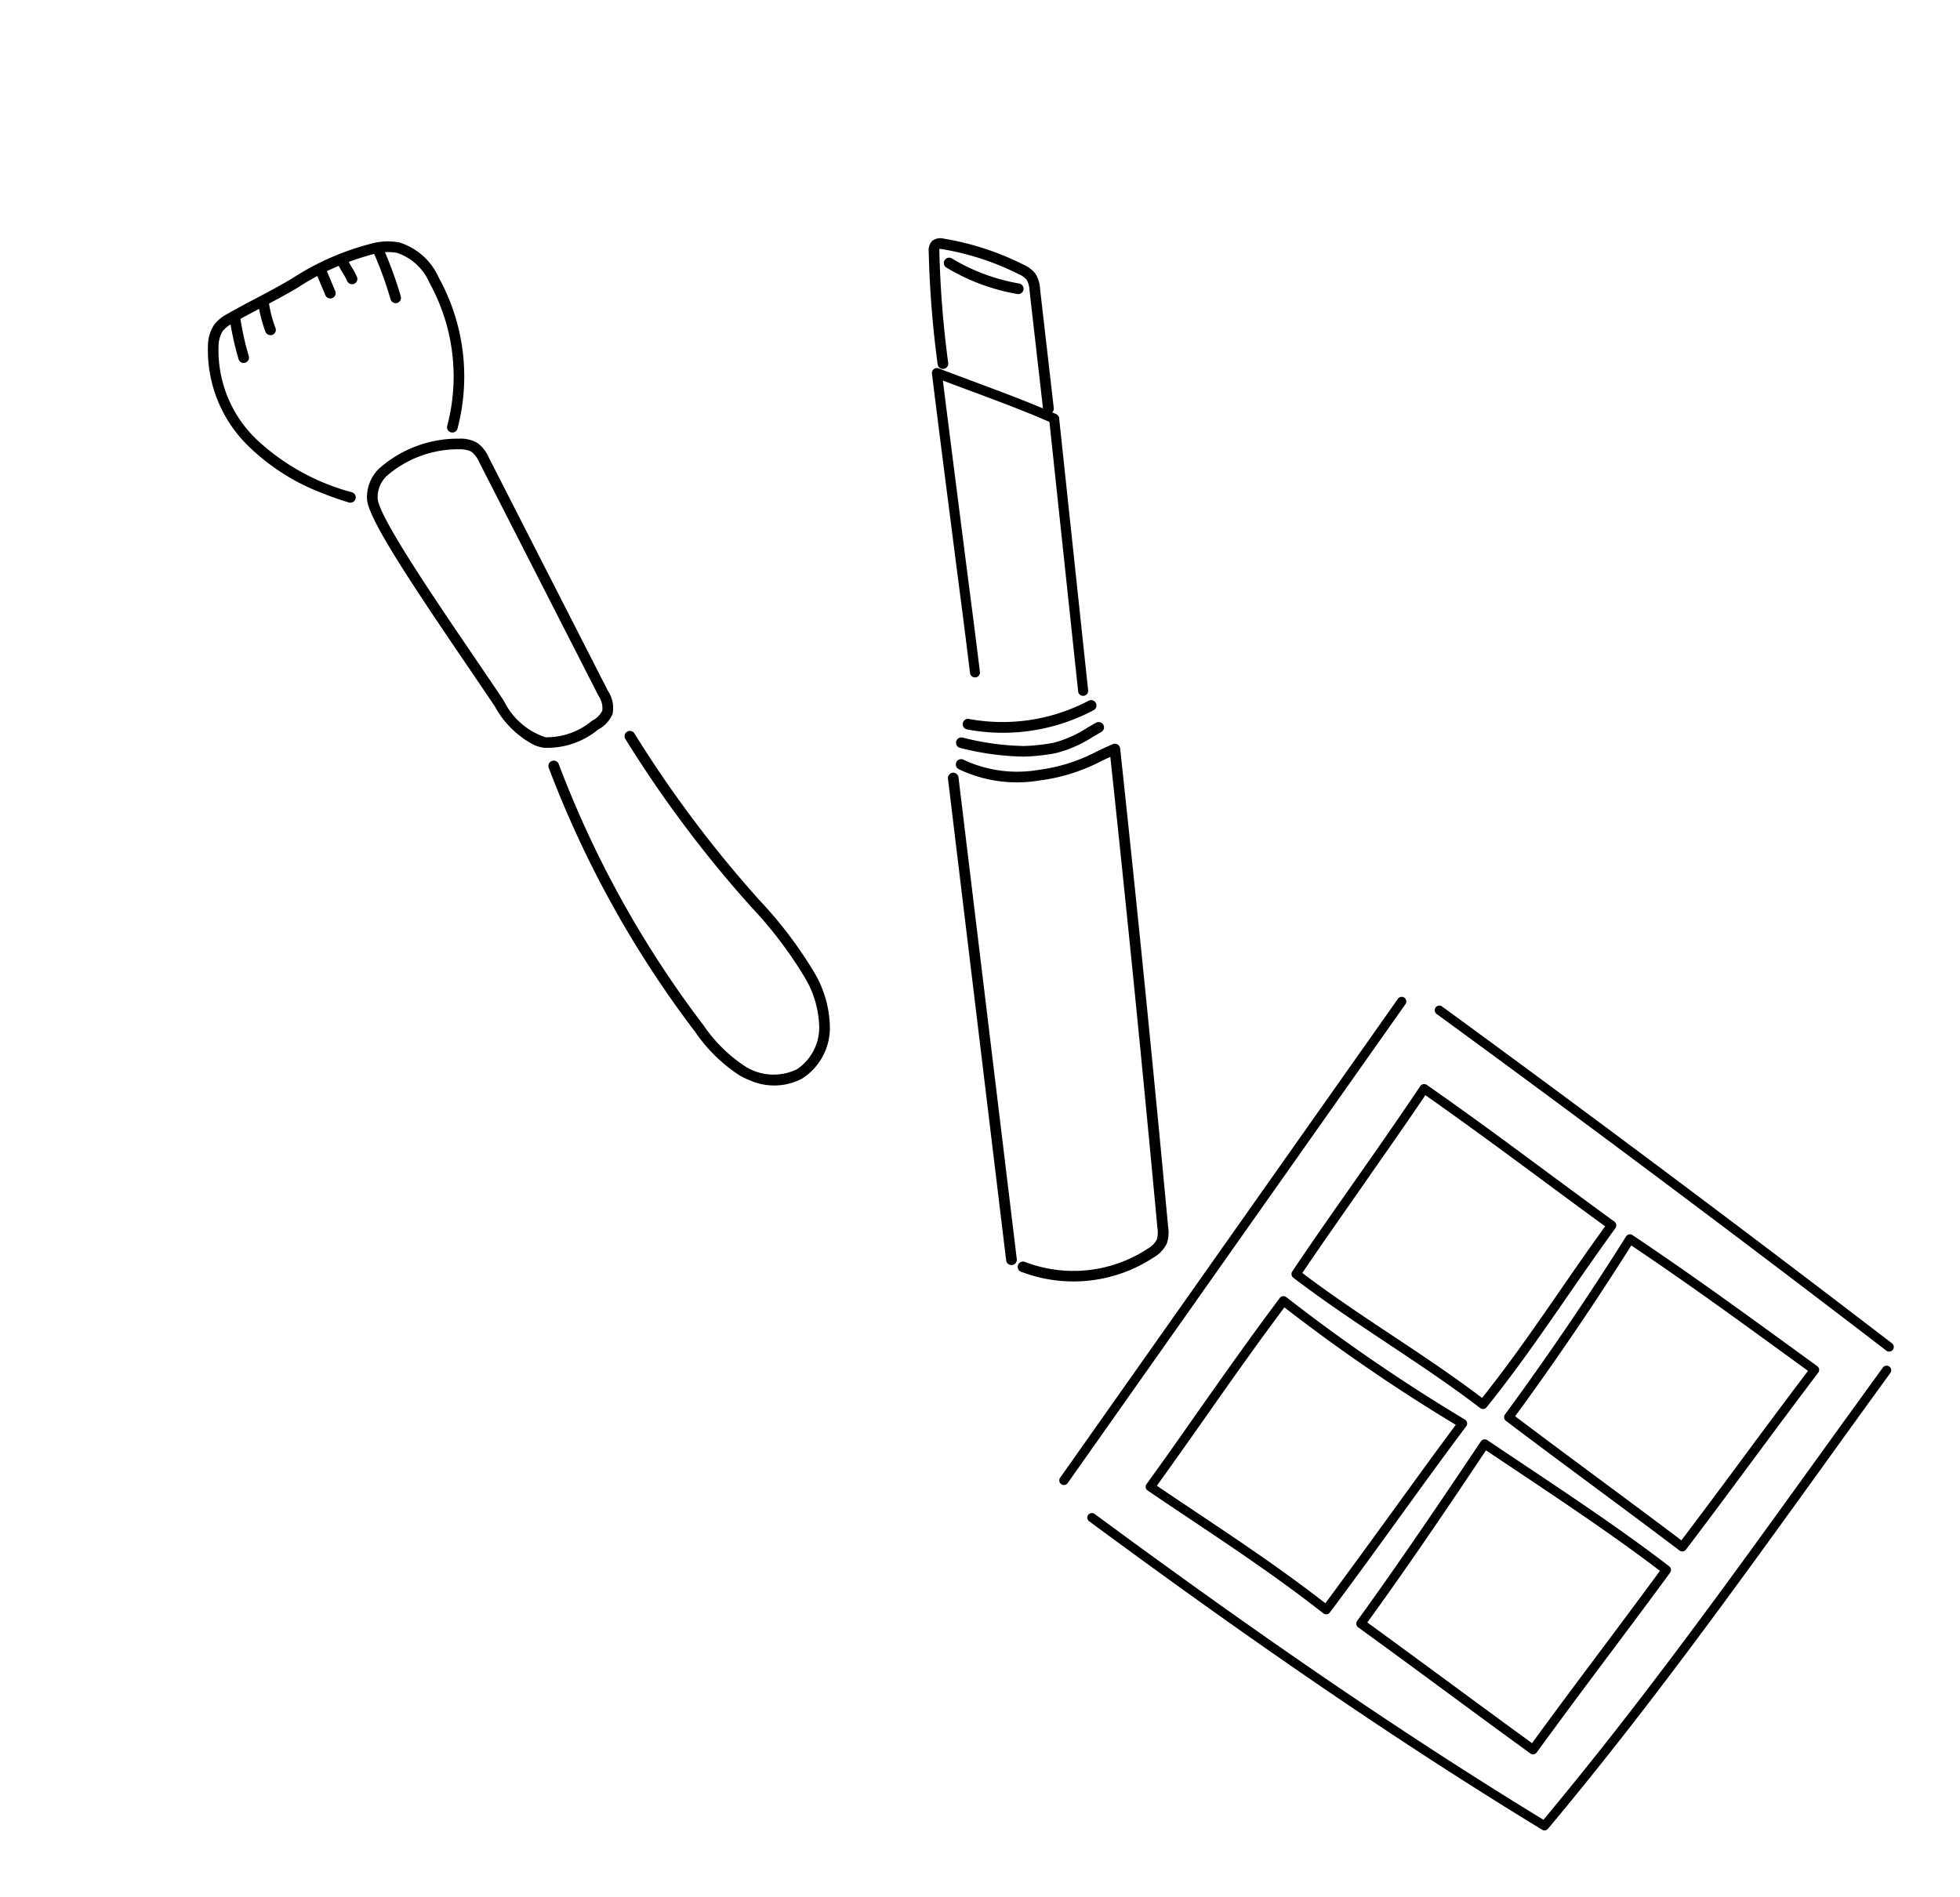 <svg xmlns="http://www.w3.org/2000/svg" xmlns:xlink="http://www.w3.org/1999/xlink" width="78.599" height="76.078" viewBox="0 0 78.599 76.078">
  <defs>
    <clipPath id="clip-path">
      <rect id="長方形_23799" data-name="長方形 23799" width="48.908" height="37.802" fill="none"/>
    </clipPath>
    <clipPath id="clip-path-2">
      <rect id="長方形_23800" data-name="長方形 23800" width="33.92" height="33.894" transform="translate(0 0)" fill="none"/>
    </clipPath>
  </defs>
  <g id="グループ_15037" data-name="グループ 15037" transform="translate(-859.368 -1003.526)">
    <g id="グループ_14894" data-name="グループ 14894" transform="translate(872.916 1003.526) rotate(21)">
      <g id="グループ_14893" data-name="グループ 14893" transform="translate(0 0)" clip-path="url(#clip-path)">
        <path id="パス_823" data-name="パス 823" d="M12.091,11.375a3.111,3.111,0,0,1-.493-.039,6.38,6.38,0,0,1-2.283-.994A42.008,42.008,0,0,1,.053,2.572a.214.214,0,1,1,.321-.282A41.566,41.566,0,0,0,9.539,9.979a6.036,6.036,0,0,0,2.127.935,2.135,2.135,0,0,0,2-.628,2.015,2.015,0,0,0,.223-1.922A4.043,4.043,0,0,0,12.6,6.7,16.52,16.52,0,0,0,9.6,4.851L9.05,4.564A47.882,47.882,0,0,1,2.5.384a.213.213,0,0,1,.258-.34A47.416,47.416,0,0,0,9.25,4.186l.546.286a16.827,16.827,0,0,1,3.082,1.9,4.456,4.456,0,0,1,1.414,1.847A2.415,2.415,0,0,1,14,10.554a2.4,2.4,0,0,1-1.909.821" transform="translate(18.887 23.156)"/>
        <path id="パス_824" data-name="パス 824" d="M9.956,10.517A3.774,3.774,0,0,1,7.91,9.641c-.494-.349-1.068-.748-1.676-1.17C2.991,6.219.483,4.44.143,3.724a1.6,1.6,0,0,1,0-1.324A4.772,4.772,0,0,1,2.724.117,1.317,1.317,0,0,1,3.479.023a1.465,1.465,0,0,1,.63.389l7.805,7.017a1.226,1.226,0,0,1,.5.784,1.246,1.246,0,0,1-.317.806,3.2,3.2,0,0,1-1.769,1.459,1.792,1.792,0,0,1-.368.038M3.27.427a1.17,1.17,0,0,0-.4.09A4.378,4.378,0,0,0,.539,2.56a1.185,1.185,0,0,0-.01.981C.847,4.211,4.1,6.47,6.477,8.12c.609.424,1.185.823,1.679,1.173a2.855,2.855,0,0,0,2.08.768,2.83,2.83,0,0,0,1.512-1.293.889.889,0,0,0,.236-.522.886.886,0,0,0-.356-.5L3.823.729A1.131,1.131,0,0,0,3.382.439.492.492,0,0,0,3.27.427" transform="translate(8.131 14.561)"/>
        <path id="パス_825" data-name="パス 825" d="M6.66,10.51a8.648,8.648,0,0,1-3.489-.652A5.379,5.379,0,0,1,.092,6.593,1.538,1.538,0,0,1,.043,5.73,1.748,1.748,0,0,1,.41,5.124c.278-.34.552-.654.826-.967s.542-.62.817-.956l.223-.275A10.634,10.634,0,0,1,4.877.38,2.5,2.5,0,0,1,5.793.017a2.562,2.562,0,0,1,1.98.755A8.2,8.2,0,0,1,10.64,6.155a.213.213,0,1,1-.425.037A7.759,7.759,0,0,0,7.5,1.1,2.177,2.177,0,0,0,5.853.44,2.112,2.112,0,0,0,5.1.746,10.318,10.318,0,0,0,2.609,3.2l-.225.276c-.278.34-.552.654-.826.967s-.542.62-.817.956a1.411,1.411,0,0,0-.288.456A1.15,1.15,0,0,0,.5,6.472a4.948,4.948,0,0,0,2.84,3,8.97,8.97,0,0,0,4.265.581.213.213,0,1,1,.03.426q-.5.036-.977.036" transform="translate(0 8.177)"/>
        <path id="パス_826" data-name="パス 826" d="M1.15,1.854a.213.213,0,0,1-.17-.084A11.834,11.834,0,0,1,.027.317.213.213,0,1,1,.4.11a11.37,11.37,0,0,0,.919,1.4.214.214,0,0,1-.169.343" transform="translate(0.466 13.105)"/>
        <path id="パス_827" data-name="パス 827" d="M.863,1.337A.213.213,0,0,1,.7,1.266,5.385,5.385,0,0,1,.027.318.213.213,0,1,1,.4.109a4.958,4.958,0,0,0,.623.873.213.213,0,0,1-.159.356" transform="translate(1.356 12.194)"/>
        <path id="パス_828" data-name="パス 828" d="M.883,1.123a.212.212,0,0,1-.154-.065L.06.361a.213.213,0,1,1,.308-.3l.67.7a.214.214,0,0,1-.006.3.211.211,0,0,1-.148.06" transform="translate(3.049 10.176)"/>
        <path id="パス_829" data-name="パス 829" d="M.822.947A.212.212,0,0,1,.668.881,2.862,2.862,0,0,0,.387.642,3.218,3.218,0,0,1,.059.361a.213.213,0,1,1,.308-.3A2.823,2.823,0,0,0,.65.306a3.2,3.2,0,0,1,.326.28A.213.213,0,0,1,.822.947" transform="translate(3.718 9.505)"/>
        <path id="パス_830" data-name="パス 830" d="M1.551,1.967a.214.214,0,0,1-.17-.085A15.061,15.061,0,0,0,.062.364a.213.213,0,1,1,.3-.3A15.524,15.524,0,0,1,1.721,1.625a.213.213,0,0,1-.17.342" transform="translate(4.895 8.568)"/>
        <path id="パス_831" data-name="パス 831" d="M9.309,17.615a.213.213,0,0,1-.189-.114L.025.313A.213.213,0,1,1,.4.113L9.5,17.3a.214.214,0,0,1-.188.313" transform="translate(34.016 20.088)"/>
        <path id="パス_832" data-name="パス 832" d="M9.789,21.134h-.04a.213.213,0,0,1,0-.426h.039a5.422,5.422,0,0,0,4.377-2.272.911.911,0,0,0,.2-.462,1.055,1.055,0,0,0-.145-.442C11.436,11.894,8.564,6.19,5.687.571L5.444.82A7.349,7.349,0,0,1,3.378,2.47a5.421,5.421,0,0,1-3.2.739.213.213,0,0,1,.068-.421,5.052,5.052,0,0,0,2.942-.7A6.906,6.906,0,0,0,5.138.523c.149-.154.3-.309.456-.462A.216.216,0,0,1,5.778,0a.212.212,0,0,1,.155.113c2.923,5.7,5.842,11.5,8.674,17.226a1.379,1.379,0,0,1,.189.639,1.289,1.289,0,0,1-.282.7,5.855,5.855,0,0,1-4.726,2.453" transform="translate(34.112 16.668)"/>
        <path id="パス_833" data-name="パス 833" d="M.213,2.994a.214.214,0,0,1-.032-.425A10.6,10.6,0,0,0,2.6,2.005a7.476,7.476,0,0,0,1.078-.555A4.715,4.715,0,0,0,4.737.38c.084-.1.166-.206.249-.3A.213.213,0,0,1,5.313.35c-.081.1-.161.2-.243.3A5.021,5.021,0,0,1,3.9,1.813a7.949,7.949,0,0,1-1.148.59,10.96,10.96,0,0,1-2.508.588l-.032,0" transform="translate(33.803 16.07)"/>
        <path id="パス_834" data-name="パス 834" d="M.213,2.895a.213.213,0,0,1-.03-.425A7.411,7.411,0,0,0,4.375.074.214.214,0,0,1,4.7.353,7.754,7.754,0,0,1,.244,2.893l-.03,0" transform="translate(33.803 15.376)"/>
        <path id="パス_835" data-name="パス 835" d="M5.933,11.083a.2.2,0,0,1-.179-.106C4.6,8.808,4.728,9.062,3.546,6.869S1.181,2.481.023.311A.2.2,0,0,1,.029.117.2.2,0,0,1,.2.021C.754.021,1.282.016,1.8.01,2.978,0,4.092-.014,5.256.044a.2.2,0,0,1,.171.11l5,9.778a.2.2,0,0,1-.091.266.2.2,0,0,1-.271-.089L5.118.434C4.008.383,2.935.394,1.8.406,1.39.411.969.415.535.417,1.643,2.491,2.773,4.587,3.9,6.684c1.183,2.194,1.051,1.94,2.209,4.109a.2.2,0,0,1-.085.268.208.208,0,0,1-.093.023" transform="translate(27.587 5.138)"/>
        <path id="パス_836" data-name="パス 836" d="M6.8,5.3a.214.214,0,0,1-.19-.115L4.394.93A.93.93,0,0,0,4.132.573.862.862,0,0,0,3.769.482,10.773,10.773,0,0,0,.52.647a.387.387,0,0,0-.1.03h0C.428.676.434.7.459.765A40.453,40.453,0,0,0,2.4,4.828a.214.214,0,0,1-.374.206A40.9,40.9,0,0,1,.064.928.531.531,0,0,1,.046.47.534.534,0,0,1,.434.229,11.176,11.176,0,0,1,3.811.057a1.217,1.217,0,0,1,.55.156,1.265,1.265,0,0,1,.411.519L6.993,4.987A.214.214,0,0,1,6.8,5.3" transform="translate(25.673 0)"/>
        <path id="パス_837" data-name="パス 837" d="M1.626.576A8.3,8.3,0,0,1,.176.448.213.213,0,0,1,.251.028,7.838,7.838,0,0,0,3.13,0a.213.213,0,0,1,.082.419A8.272,8.272,0,0,1,1.626.576" transform="translate(26.453 0.825)"/>
      </g>
    </g>
    <g id="グループ_14896" data-name="グループ 14896" transform="translate(932.661 1040.799) rotate(81)">
      <g id="グループ_14895" data-name="グループ 14895" transform="translate(0 0)" clip-path="url(#clip-path-2)">
        <path id="パス_838" data-name="パス 838" d="M.185,16.074a.185.185,0,0,1-.131-.317C5.355,10.484,10.794,5.2,16.219.051a.185.185,0,0,1,.255.269C11.051,5.467,5.615,10.749.316,16.02a.184.184,0,0,1-.131.054" transform="translate(0.584 0)"/>
        <path id="パス_839" data-name="パス 839" d="M17.039,16.755a.184.184,0,0,1-.129-.053L.056.318A.185.185,0,0,1,.314.052L17.168,16.436a.185.185,0,0,1-.129.318" transform="translate(0 17.14)"/>
        <path id="パス_840" data-name="パス 840" d="M1.043,32.774a.185.185,0,0,1-.13-.317C6.947,26.51,11.7,21.467,15.842,16.6c-4-4.577-8.209-8.755-12.665-13.176Q1.622,1.88.055.316A.185.185,0,0,1,.316.054Q1.883,1.62,3.438,3.159c4.5,4.465,8.75,8.682,12.789,13.316a.186.186,0,0,1,0,.242c-4.178,4.914-8.962,10-15.055,16a.184.184,0,0,1-.13.053" transform="translate(17.648 0.245)"/>
        <path id="パス_841" data-name="パス 841" d="M6.726,13.175a.186.186,0,0,1-.126-.049C5.507,12.115,4.4,11.041,3.324,10S1.147,7.9.059,6.892a.185.185,0,0,1-.008-.264C1.5,5.119,2.94,3.708,4.329,2.344,5.1,1.584,5.873.826,6.647.052a.191.191,0,0,1,.262,0c.836.836,1.637,1.6,2.413,2.341,1.33,1.269,2.587,2.468,3.877,3.887a.185.185,0,0,1-.009.259c-1.1,1.044-2.146,2.183-3.16,3.284s-2.071,2.249-3.176,3.3a.186.186,0,0,1-.128.051M.45,6.748c1.046.971,2.1,2,3.131,2.988s2.094,2.026,3.142,3c1.051-1.01,2.058-2.1,3.033-3.163S11.745,7.413,12.8,6.4c-1.239-1.351-2.454-2.51-3.737-3.735-.736-.7-1.5-1.428-2.288-2.216-.73.729-1.459,1.445-2.19,2.163C3.244,3.93,1.854,5.3.45,6.748" transform="translate(3.595 10.228)"/>
        <path id="パス_842" data-name="パス 842" d="M6.485,12.78a.185.185,0,0,1-.132-.055C4.336,10.689,2.22,8.7.063,6.816A.185.185,0,0,1,.049,6.55C1.941,4.509,3.665,2.786,5.661.792L6.4.054A.185.185,0,0,1,6.531,0h0a.186.186,0,0,1,.132.057C7.647,1.084,8.717,2.174,9.752,3.23s2.107,2.148,3.09,3.176a.185.185,0,0,1-.005.262c-1,.961-2.068,2.007-3.131,3.049s-2.111,2.069-3.092,3.011a.185.185,0,0,1-.128.052M.451,6.663c2.067,1.813,4.1,3.72,6.037,5.672.942-.907,1.948-1.893,2.958-2.882s2.038-2,3-2.924c-.947-.987-1.969-2.03-2.96-3.039S7.476,1.438,6.528.45l-.6.6C3.975,3,2.287,4.687.451,6.663" transform="translate(10.84 3.099)"/>
        <path id="パス_843" data-name="パス 843" d="M6.716,13.136a.184.184,0,0,1-.131-.054c-.8-.8-1.625-1.6-2.5-2.445-1.316-1.276-2.676-2.6-4.036-4A.186.186,0,0,1,.059,6.37,71.344,71.344,0,0,0,6.027.065.185.185,0,0,1,6.163,0,.182.182,0,0,1,6.3.056C7.36,1.15,8.478,2.263,9.559,3.339s2.2,2.191,3.261,3.287a.188.188,0,0,1,.052.134.184.184,0,0,1-.059.131C11.147,8.441,9.765,9.935,8.3,11.515c-.471.509-.951,1.028-1.452,1.562a.186.186,0,0,1-.133.058ZM.45,6.512c1.312,1.351,2.625,2.625,3.9,3.857.824.8,1.6,1.556,2.365,2.314.454-.484.89-.956,1.32-1.42,1.427-1.542,2.776-3,4.391-4.516C11.4,5.7,10.333,4.633,9.3,3.6S7.2,1.51,6.178.461A71.522,71.522,0,0,1,.45,6.512" transform="translate(11.118 17.378)"/>
        <path id="パス_844" data-name="パス 844" d="M6.521,12.8h0a.185.185,0,0,1-.131-.054C4.737,11.1,2.9,9.352.06,6.724a.185.185,0,0,1-.01-.262c.365-.392.739-.8,1.12-1.209C2.821,3.466,4.528,1.619,6.187.05a.186.186,0,0,1,.258,0C7.223.832,8.134,1.769,9.1,2.761c1.115,1.147,2.378,2.446,3.631,3.7a.185.185,0,0,1,0,.262c-1.1,1.1-1.993,1.982-2.909,2.886-.954.942-1.928,1.9-3.167,3.142a.184.184,0,0,1-.131.054M.448,6.578c2.7,2.492,4.477,4.187,6.073,5.779,1.178-1.178,2.117-2.1,3.038-3.014.879-.867,1.74-1.717,2.776-2.753-1.211-1.214-2.426-2.464-3.5-3.572C7.921,2.082,7.058,1.195,6.311.444,4.7,1.978,3.045,3.77,1.442,5.5c-.337.365-.669.724-.994,1.074" transform="translate(18.049 10.226)"/>
      </g>
    </g>
  </g>
</svg>
